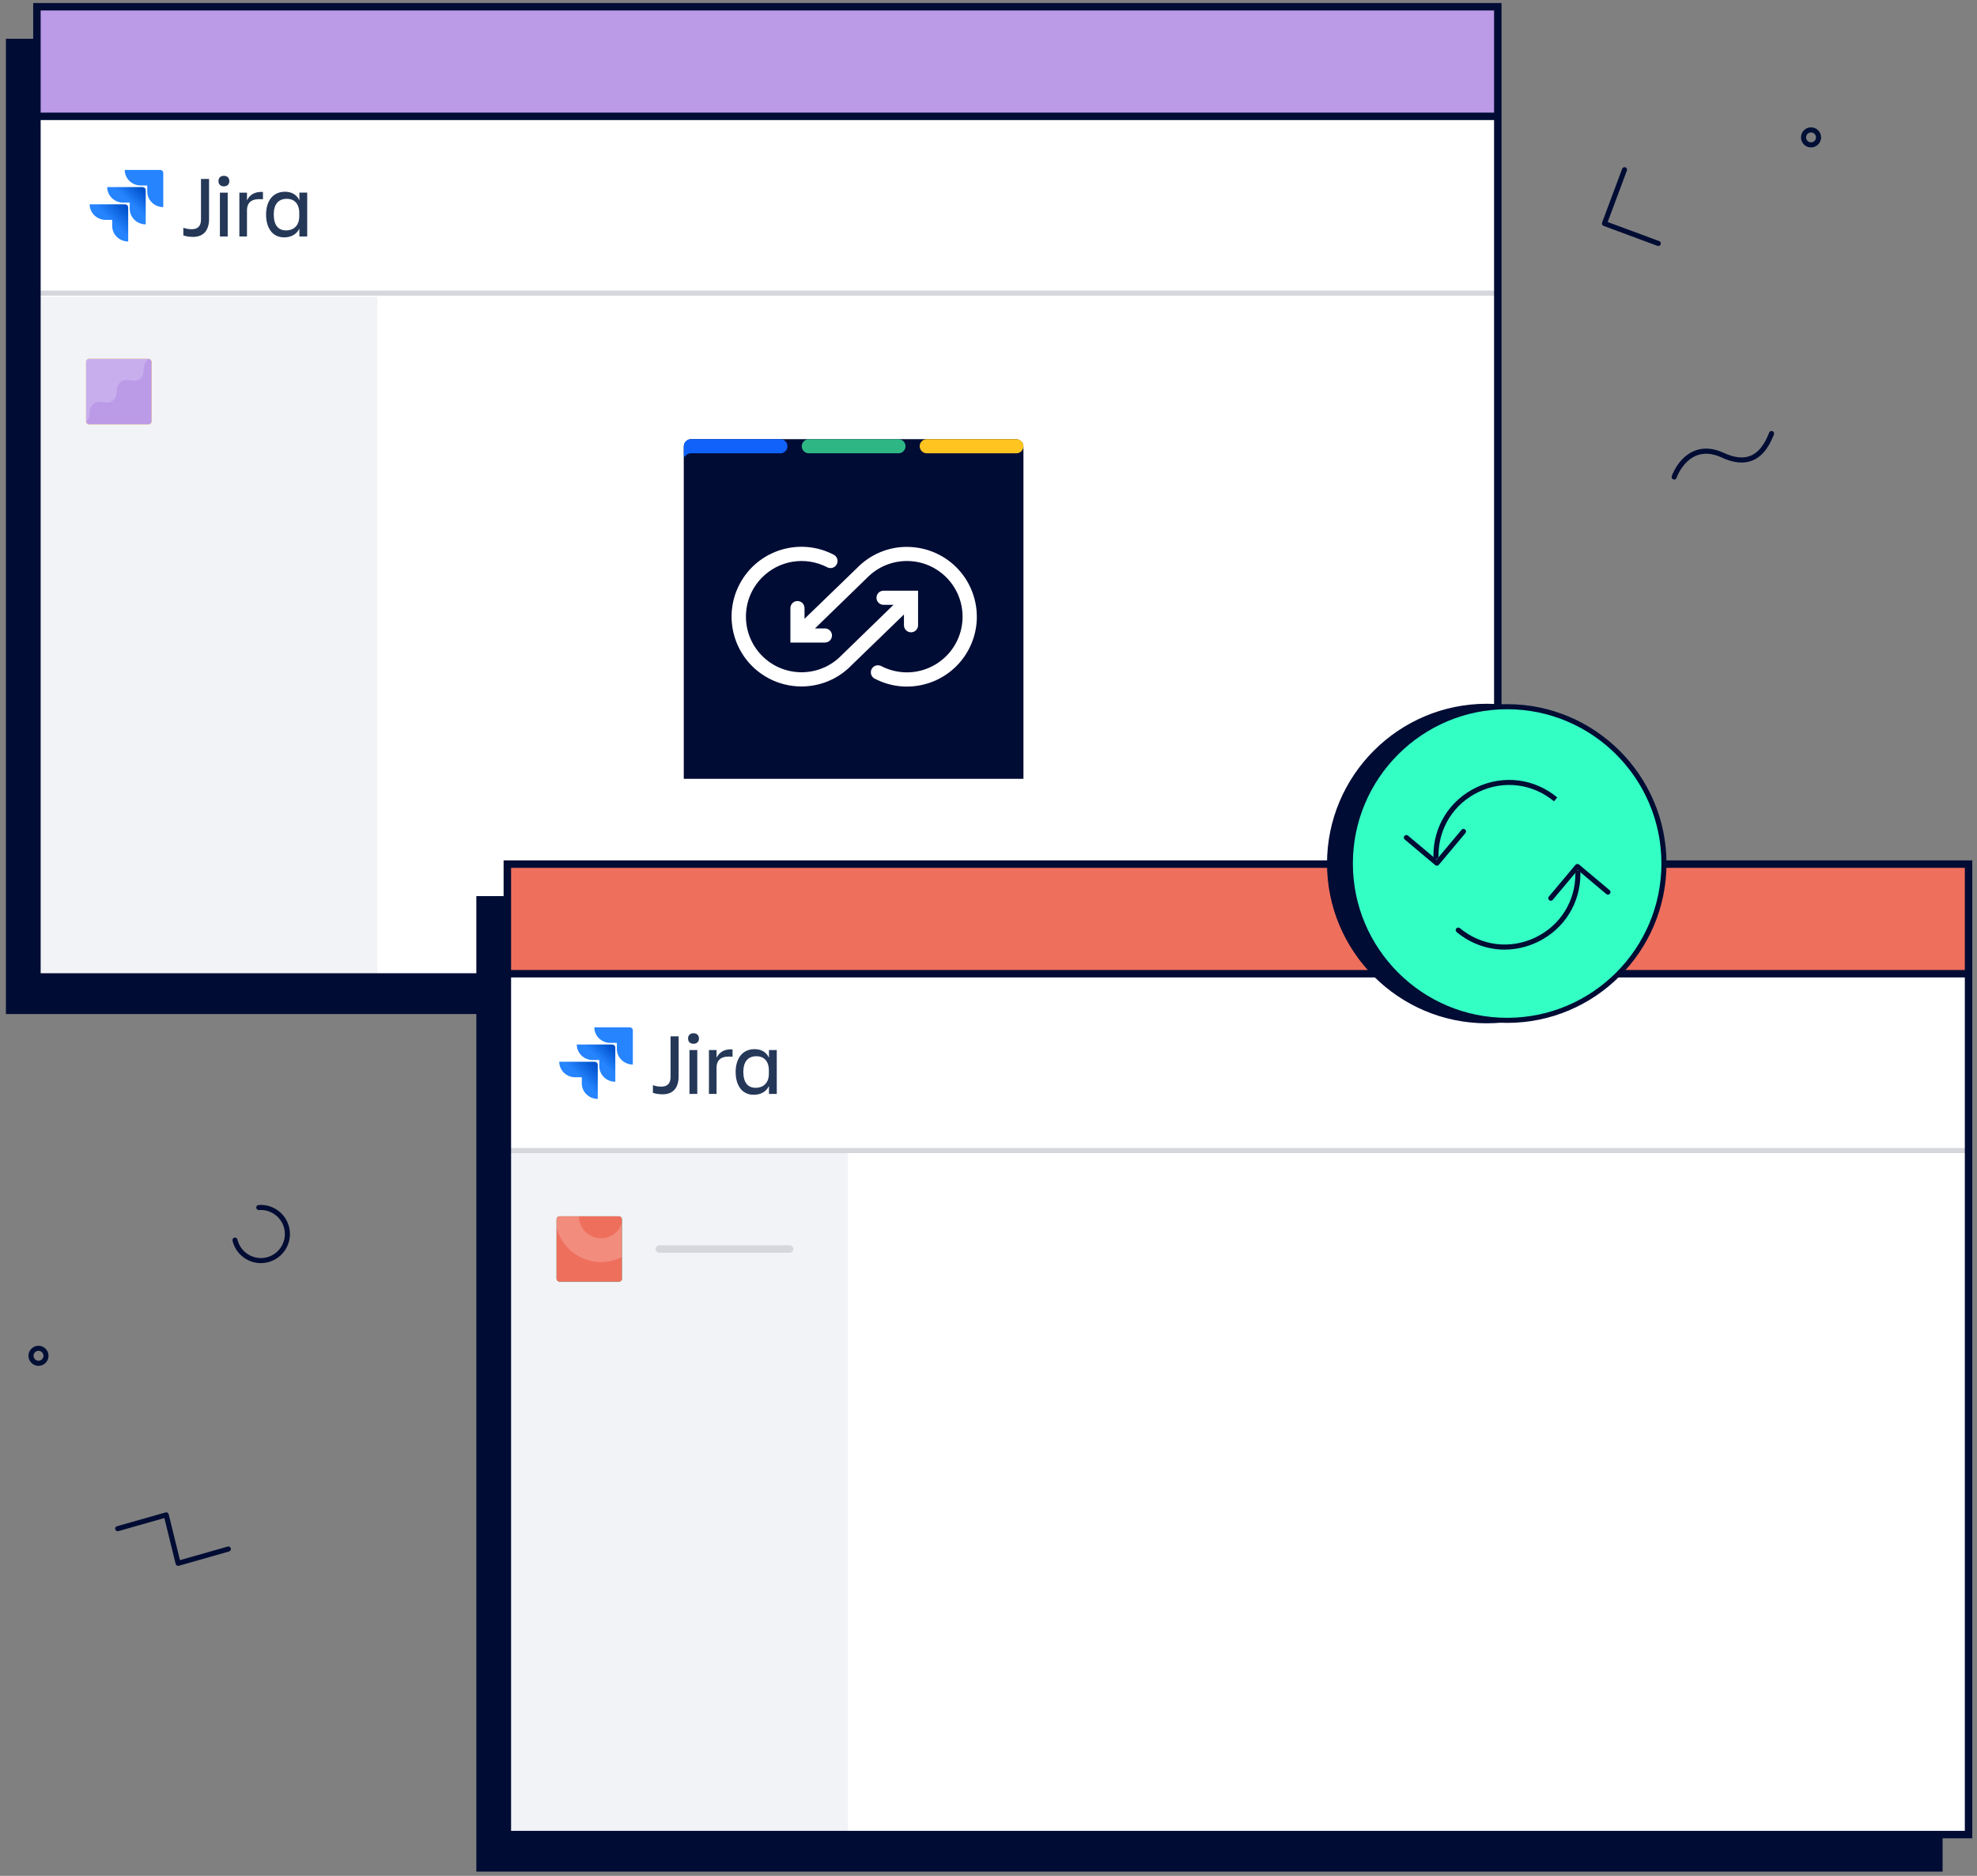 <?xml version="1.0" encoding="UTF-8"?>
<svg xmlns="http://www.w3.org/2000/svg" xmlns:xlink="http://www.w3.org/1999/xlink" viewBox="0 0 585 555">
  <rect x="0" y="0" width="585" height="555" fill="#808080" stroke="none"/>
  <defs>
    <style>
      .cls-1 {
        fill: none;
      }

      .cls-2 {
        fill: url(#linear-gradient-4);
      }

      .cls-3 {
        fill: url(#linear-gradient-3);
      }

      .cls-4 {
        fill: url(#linear-gradient-2);
      }

      .cls-5 {
        fill: url(#linear-gradient);
      }

      .cls-6 {
        fill: #ef6f5d;
      }

      .cls-7, .cls-8 {
        fill: #fff;
      }

      .cls-7, .cls-9 {
        opacity: .2;
      }

      .cls-10 {
        fill: #ffc420;
      }

      .cls-11 {
        fill: #bb9ae8;
      }

      .cls-12 {
        fill: #f2f3f7;
      }

      .cls-13 {
        clip-path: url(#clippath-1);
      }

      .cls-14 {
        clip-path: url(#clippath-3);
      }

      .cls-15 {
        clip-path: url(#clippath-2);
      }

      .cls-16 {
        fill: #000c34;
      }

      .cls-17 {
        fill: #2eb785;
      }

      .cls-18 {
        fill: #253858;
      }

      .cls-19 {
        fill: #d5d7dd;
      }

      .cls-20 {
        fill: #2684ff;
      }

      .cls-21 {
        fill: #000f35;
      }

      .cls-22 {
        fill: rgba(255, 255, 255, 0);
      }

      .cls-23 {
        fill: #1062fb;
      }

      .cls-24 {
        clip-path: url(#clippath);
      }

      .cls-25 {
        fill: #33ffc5;
      }
    </style>
    <clipPath id="clippath">
      <rect class="cls-1" x="26.53" y="47.74" width="64.33" height="27.08"/>
    </clipPath>
    <linearGradient id="linear-gradient" x1="42.74" y1="3401.52" x2="38.41" y2="3396.92" gradientTransform="translate(0 3456.74) scale(1 -1)" gradientUnits="userSpaceOnUse">
      <stop offset=".18" stop-color="#0052cc"/>
      <stop offset="1" stop-color="#2684ff"/>
    </linearGradient>
    <linearGradient id="linear-gradient-2" x1="37.85" y1="3396.41" x2="32.84" y2="3391.39" xlink:href="#linear-gradient"/>
    <clipPath id="clippath-1">
      <rect class="cls-11" x="25.47" y="106.17" width="19.36" height="19.36" rx=".88" ry=".88"/>
    </clipPath>
    <clipPath id="clippath-2">
      <rect class="cls-1" x="165.48" y="301.42" width="64.34" height="27.09"/>
    </clipPath>
    <linearGradient id="linear-gradient-3" x1="181.69" y1="3147.84" x2="177.36" y2="3143.24" xlink:href="#linear-gradient"/>
    <linearGradient id="linear-gradient-4" x1="176.8" y1="3142.73" x2="171.78" y2="3137.71" xlink:href="#linear-gradient"/>
    <clipPath id="clippath-3">
      <rect class="cls-6" x="164.68" y="359.86" width="19.36" height="19.36" rx=".88" ry=".88"/>
    </clipPath>
  </defs>
  <g id="Illustration">
    <g>
      <g>
        <g>
          <rect class="cls-16" x="2.5" y="12.21" width="432.27" height="287.06"/>
          <path class="cls-16" d="M435.52,300.02H1.75V11.46h433.77v288.56ZM3.25,298.52h430.77V12.96H3.25v285.56Z"/>
        </g>
        <g>
          <rect class="cls-8" x="10.92" y="2" width="432.27" height="287.06"/>
          <path class="cls-16" d="M443.95,289.81H10.17V1.25h433.77v288.56ZM11.67,288.31h430.77V2.75H11.67v285.56Z"/>
        </g>
        <rect class="cls-11" x="10.92" y="2" width="432.27" height="32.42"/>
        <g id="logo-gradient-blue-jira">
          <g class="cls-24">
            <g>
              <path class="cls-22" d="M26.53,47.74h64.33v27.08H26.53v-27.08Z"/>
              <g id="Jira">
                <path class="cls-18" d="M59.46,52.94h2.4v11.85c0,3.12-1.43,5.3-4.73,5.3-1.24,0-2.22-.21-2.88-.44v-2.27c.73.29,1.61.44,2.49.44,2.03,0,2.73-1.18,2.73-2.89v-11.99Z"/>
                <path class="cls-18" d="M66.25,52.02c.94,0,1.61.56,1.61,1.56s-.67,1.56-1.61,1.56-1.61-.56-1.61-1.56.67-1.56,1.61-1.56ZM65.07,57h2.31v12.97h-2.31v-12.97Z"/>
                <path class="cls-18" d="M73.08,69.97h-2.25v-12.97h2.25v2.27c.79-1.53,2.12-2.62,4.73-2.48v2.18c-2.94-.29-4.73.56-4.73,3.33v7.66Z"/>
                <path class="cls-18" d="M88.59,67.64c-.85,1.71-2.46,2.59-4.52,2.59-3.55,0-5.34-2.92-5.34-6.75s1.88-6.75,5.61-6.75c1.94,0,3.46.85,4.25,2.53v-2.27h2.31v12.97h-2.31v-2.33ZM84.67,68.17c2.06,0,3.88-1.27,3.88-4.16v-1.03c0-2.89-1.67-4.16-3.64-4.16-2.58,0-3.91,1.65-3.91,4.66.03,3.12,1.3,4.69,3.67,4.69Z"/>
              </g>
              <g id="Icon">
                <path id="Vector" class="cls-20" d="M47.41,50.28h-10.5c0,2.53,2.12,4.6,4.73,4.6h1.94v1.8c0,2.53,2.12,4.6,4.73,4.6v-10.11c0-.5-.39-.88-.91-.88Z"/>
                <path id="Vector_2" data-name="Vector 2" class="cls-5" d="M42.22,55.35h-10.5c0,2.53,2.12,4.6,4.73,4.6h1.94v1.83c0,2.53,2.12,4.6,4.73,4.6v-10.14c0-.47-.39-.88-.91-.88Z"/>
                <path id="Vector_3" data-name="Vector 3" class="cls-4" d="M37.03,60.45h-10.5c0,2.53,2.12,4.6,4.73,4.6h1.94v1.8c0,2.53,2.12,4.6,4.73,4.6v-10.11c0-.5-.42-.88-.91-.88Z"/>
              </g>
            </g>
          </g>
        </g>
        <rect class="cls-19" x="11.55" y="85.98" width="431.75" height="1.5"/>
        <g>
          <rect class="cls-12" x="10.92" y="87.85" width="100.72" height="201.21"/>
          <rect class="cls-10" x="25.47" y="106.17" width="19.36" height="19.36" rx=".88" ry=".88"/>
          <g>
            <rect class="cls-11" x="25.47" y="106.17" width="19.36" height="19.36" rx=".88" ry=".88"/>
            <g class="cls-13">
              <path class="cls-7" d="M22.4,95.68v29.84s1.21,0,1.21,0h0c.48.01.99-.08,1.46-.36.51-.3.92-.75,1.14-1.26.4-.93.22-1.84.43-2.77.22-.93.97-1.82,1.98-2.14.98-.32,1.87,0,2.76.08.46.04.96.01,1.45-.21.52-.23,1-.66,1.28-1.14.52-.9.37-1.85.51-2.76.15-.94.74-1.87,1.76-2.32.49-.22.97-.25,1.43-.23h0l.43.04c.29.04.58.09.86.13.46.06.94.09,1.44-.06.54-.16,1.07-.53,1.42-.99.66-.87.5-1.87.6-2.76,0-.02,0-.03,0-.04h0c.02-.22.05-.44.1-.67.22-.93.97-1.82,1.98-2.14.98-.32,1.87,0,2.76.08.46.04.96.01,1.45-.21.52-.23,1-.66,1.28-1.14.52-.9.37-1.85.51-2.76.15-.94.74-1.87,1.76-2.32.96-.42,1.86-.17,2.72-.06.46.06.94.09,1.44-.06.54-.16,1.07-.53,1.42-.99.66-.87.55-1.91.65-2.8,0-.02,0,.01,0,0H22.4Z"/>
            </g>
          </g>
        </g>
        <g>
          <path class="cls-16" d="M204.57,129.93h96.04c1.23,0,2.23,1,2.23,2.23,0,0,0,0,0,.01v98.26h-100.51v-98.26c0-1.23.99-2.24,2.22-2.25,0,0,0,0,.01,0Z"/>
          <path class="cls-17" d="M265.86,134.12h-26.52c-1.16,0-2.09-.94-2.09-2.09s.94-2.09,2.09-2.09h26.52c1.16,0,2.09.94,2.09,2.09s-.94,2.09-2.09,2.09Z"/>
          <path class="cls-10" d="M300.71,134.12h-26.44c-1.16,0-2.11-.92-2.14-2.08,0-1.17.96-2.12,2.14-2.11h0s26.44,0,26.44,0c1.17,0,2.13.94,2.14,2.11h0c-.02,1.16-.97,2.09-2.14,2.08Z"/>
          <path class="cls-23" d="M230.96,129.93h-26.52c-.89,0-1.69.56-1.98,1.4,0,.03,0,.07,0,.1-.06.2-.1.41-.11.61h0v2.9h0c0,.09.09.17.18.17.04.02.09.02.14,0h0c.37-.6,1.02-.98,1.73-.99h26.52c1.16,0,2.09-.94,2.09-2.09s-.94-2.09-2.09-2.09h.04Z"/>
          <path class="cls-8" d="M267.48,181.82v3.17c0,1.16.94,2.09,2.09,2.09s2.09-.94,2.09-2.09v-10.22h-10.22c-1.16,0-2.09.94-2.09,2.09s.94,2.09,2.09,2.09h2.95l-15.36,14.92c-6.31,6.54-16.73,6.73-23.27.42-6.54-6.31-6.73-16.73-.42-23.27,5.08-5.27,13.03-6.55,19.51-3.14,1.05.49,2.29.05,2.79-1,.46-.98.1-2.15-.83-2.7-10.08-5.34-22.59-1.49-27.93,8.59-5.34,10.08-1.49,22.59,8.59,27.93,2.98,1.58,6.3,2.4,9.67,2.4,5.58.02,10.93-2.24,14.81-6.25l15.52-15.03Z"/>
          <path class="cls-8" d="M268.41,161.8c-5.58-.02-10.93,2.24-14.81,6.25l-15.54,15.03v-3.17c0-1.16-.94-2.09-2.09-2.09s-2.09.94-2.09,2.09v10.2h10.22c1.16,0,2.09-.94,2.09-2.09s-.94-2.09-2.09-2.09h-2.95s15.36-14.91,15.36-14.92c6.32-6.54,16.75-6.72,23.29-.4,6.54,6.32,6.72,16.75.4,23.29-3.1,3.21-7.37,5.02-11.82,5.03-2.68,0-5.33-.65-7.71-1.9-1.05-.49-2.29-.05-2.79,1-.46.98-.1,2.15.83,2.7,10.08,5.34,22.59,1.49,27.93-8.59,5.34-10.08,1.49-22.59-8.59-27.93-2.98-1.58-6.3-2.4-9.67-2.4h.04Z"/>
        </g>
        <rect class="cls-16" x="11.06" y="33.32" width="432.01" height="2.2"/>
        <path class="cls-16" d="M444.3,290.16H9.82V.9h434.48v289.26ZM12.03,287.95h430.07V3.1H12.03v284.85Z"/>
      </g>
      <g>
        <g>
          <rect class="cls-16" x="141.7" y="265.88" width="432.37" height="287.12"/>
          <path class="cls-16" d="M574.82,553.75H140.95v-288.62h433.87v288.62ZM142.45,552.25h430.87v-285.62H142.45v285.62Z"/>
        </g>
        <rect class="cls-8" x="150.13" y="255.66" width="432.37" height="287.12"/>
        <rect class="cls-6" x="150.13" y="255.66" width="432.37" height="32.43"/>
        <g id="logo-gradient-blue-jira-2" data-name="logo-gradient-blue-jira">
          <g class="cls-15">
            <g>
              <path class="cls-22" d="M165.48,301.42h64.34v27.09h-64.34v-27.09Z"/>
              <g id="Jira-2" data-name="Jira">
                <path class="cls-18" d="M198.41,306.61h2.4v11.85c0,3.12-1.43,5.31-4.73,5.31-1.24,0-2.22-.21-2.88-.44v-2.27c.73.29,1.61.44,2.49.44,2.03,0,2.73-1.18,2.73-2.89v-12Z"/>
                <path class="cls-18" d="M205.21,305.7c.94,0,1.61.56,1.61,1.56s-.67,1.56-1.61,1.56-1.61-.56-1.61-1.56.67-1.56,1.61-1.56ZM204.02,310.68h2.31v12.97h-2.31v-12.97Z"/>
                <path class="cls-18" d="M212.03,323.65h-2.25v-12.97h2.25v2.27c.79-1.53,2.12-2.62,4.73-2.48v2.18c-2.94-.29-4.73.56-4.73,3.33v7.66Z"/>
                <path class="cls-18" d="M227.54,321.32c-.85,1.71-2.46,2.59-4.52,2.59-3.55,0-5.34-2.92-5.34-6.75s1.88-6.75,5.61-6.75c1.94,0,3.46.85,4.25,2.54v-2.27h2.31v12.97h-2.31v-2.33ZM223.63,321.85c2.06,0,3.88-1.27,3.88-4.16v-1.03c0-2.89-1.67-4.16-3.64-4.16-2.58,0-3.92,1.65-3.92,4.66.03,3.12,1.31,4.69,3.67,4.69Z"/>
              </g>
              <g id="Icon-2" data-name="Icon">
                <path id="Vector-2" data-name="Vector" class="cls-20" d="M186.36,303.96h-10.5c0,2.54,2.12,4.6,4.73,4.6h1.94v1.8c0,2.54,2.12,4.6,4.73,4.6v-10.11c0-.5-.39-.88-.91-.88Z"/>
                <path id="Vector_2-2" data-name="Vector 2" class="cls-3" d="M181.17,309.03h-10.5c0,2.54,2.12,4.6,4.73,4.6h1.94v1.83c0,2.54,2.12,4.6,4.73,4.6v-10.14c0-.47-.39-.88-.91-.88Z"/>
                <path id="Vector_3-2" data-name="Vector 3" class="cls-2" d="M175.98,314.13h-10.5c0,2.54,2.12,4.6,4.73,4.6h1.94v1.8c0,2.54,2.12,4.6,4.73,4.6v-10.11c0-.5-.42-.88-.91-.88Z"/>
              </g>
            </g>
          </g>
        </g>
        <rect class="cls-12" x="150.13" y="340.97" width="100.75" height="201.82"/>
        <rect class="cls-19" x="150.49" y="339.67" width="431.85" height="1.5"/>
        <path class="cls-19" d="M233.64,370.64h-38.54c-.61,0-1.1-.49-1.1-1.1s.49-1.1,1.1-1.1h38.54c.61,0,1.1.49,1.1,1.1s-.49,1.1-1.1,1.1Z"/>
        <rect class="cls-17" x="164.68" y="359.86" width="19.36" height="19.36" rx=".88" ry=".88"/>
        <g>
          <rect class="cls-6" x="164.68" y="359.86" width="19.36" height="19.36" rx=".88" ry=".88"/>
          <g class="cls-14">
            <g class="cls-9">
              <path class="cls-8" d="M177.83,346.31c-7.48,0-13.55,6.06-13.55,13.55s6.06,13.55,13.55,13.55,13.55-6.06,13.55-13.55-6.06-13.55-13.55-13.55ZM177.83,366.36c-3.59,0-6.5-2.91-6.5-6.5s2.91-6.5,6.5-6.5,6.5,2.91,6.5,6.5-2.91,6.5-6.5,6.5Z"/>
            </g>
          </g>
        </g>
        <path class="cls-16" d="M583.6,543.89H149.02V254.56h434.58v289.33ZM151.23,541.69h430.17v-284.92H151.23v284.92Z"/>
        <rect class="cls-16" x="150.39" y="286.99" width="432.11" height="2.2"/>
      </g>
      <g>
        <g>
          <circle class="cls-16" cx="439.94" cy="255.49" r="46.4"/>
          <path class="cls-16" d="M439.94,302.76c-26.07,0-47.27-21.21-47.27-47.27s21.21-47.27,47.27-47.27,47.27,21.21,47.27,47.27-21.21,47.27-47.27,47.27ZM439.94,209.96c-25.11,0-45.53,20.42-45.53,45.53s20.42,45.53,45.53,45.53,45.53-20.42,45.53-45.53-20.42-45.53-45.53-45.53Z"/>
        </g>
        <g>
          <g>
            <circle class="cls-25" cx="445.97" cy="255.49" r="46.4"/>
            <path class="cls-16" d="M445.97,302.64c-26,0-47.15-21.15-47.15-47.15s21.15-47.15,47.15-47.15,47.15,21.15,47.15,47.15-21.15,47.15-47.15,47.15ZM445.97,209.84c-25.17,0-45.65,20.48-45.65,45.65s20.48,45.65,45.65,45.65,45.65-20.48,45.65-45.65-20.48-45.65-45.65-45.65Z"/>
          </g>
          <g>
            <g>
              <path class="cls-16" d="M445.25,280.96c-5.08,0-10.1-1.76-14.23-5.19-.32-.26-.36-.74-.1-1.06.26-.32.74-.36,1.06-.1,6.33,5.26,14.88,6.32,22.3,2.78,7.43-3.54,11.98-10.85,11.88-19.08,0-.41.33-.75.74-.76h0c.41,0,.75.33.75.74.1,8.82-4.78,16.65-12.74,20.45-3.11,1.48-6.41,2.21-9.68,2.21Z"/>
              <path class="cls-16" d="M458.88,266.51c-.17,0-.34-.06-.48-.18-.32-.27-.36-.74-.09-1.06l7.88-9.39c.13-.15.31-.25.51-.26.21-.02.4.04.55.17l9.03,7.58c.32.27.36.74.09,1.06-.27.32-.74.36-1.06.09l-8.45-7.1-7.4,8.82c-.15.18-.36.27-.57.27Z"/>
            </g>
            <g>
              <path class="cls-16" d="M424.9,254.15c-.41,0-.75-.33-.75-.74-.1-8.82,4.78-16.65,12.74-20.45,7.96-3.79,17.12-2.65,23.91,2.98l-.96,1.15c-6.33-5.25-14.87-6.32-22.3-2.78-7.43,3.54-11.98,10.85-11.88,19.08,0,.41-.33.75-.74.76h0Z"/>
              <path class="cls-16" d="M425.17,256.14c-.17,0-.34-.06-.48-.18l-9.03-7.58c-.32-.27-.36-.74-.09-1.06.27-.32.74-.36,1.06-.09l8.45,7.1,7.4-8.82c.27-.32.74-.36,1.06-.09.32.27.36.74.09,1.06l-7.88,9.39c-.15.18-.36.27-.57.27Z"/>
            </g>
          </g>
        </g>
      </g>
    </g>
  </g>
  <g id="sparkle">
    <path class="cls-16" d="M495.39,141.88c-.07,0-.13,0-.2-.03-.4-.11-.63-.53-.52-.93.01-.05,1.72-5.24,6.32-7.36,2.73-1.25,5.79-1.1,9.13.45,3.04,1.41,5.66,1.7,7.8.87,3.31-1.3,4.86-5.09,5.6-6.91.16-.38.59-.57.98-.41.38.16.57.59.41.98-.82,2.01-2.53,6.2-6.44,7.74-2.53.99-5.55.69-8.98-.9-2.92-1.35-5.56-1.5-7.87-.44-3.52,1.62-5.3,5.67-5.51,6.4-.09.33-.39.55-.72.55Z"/>
    <path class="cls-21" d="M535.89,43.62c-1.64,0-2.97-1.33-2.97-2.97s1.33-2.97,2.97-2.97,2.97,1.33,2.97,2.97-1.33,2.97-2.97,2.97ZM535.89,39.18c-.81,0-1.47.66-1.47,1.47s.66,1.47,1.47,1.47,1.47-.66,1.47-1.47-.66-1.47-1.47-1.47Z"/>
    <path class="cls-16" d="M490.7,72.79c-.09,0-.17-.01-.26-.05l-15.94-5.91c-.19-.07-.34-.21-.42-.39s-.09-.39-.02-.57l5.94-15.93c.15-.39.58-.58.96-.44.39.14.59.58.44.96l-5.68,15.23,15.24,5.64c.39.14.59.58.44.96-.11.3-.4.49-.7.49Z"/>
    <path class="cls-21" d="M11.39,404.11c-1.64,0-2.97-1.33-2.97-2.97s1.33-2.97,2.97-2.97,2.97,1.33,2.97,2.97-1.33,2.97-2.97,2.97ZM11.39,399.66c-.81,0-1.47.66-1.47,1.47s.66,1.47,1.47,1.47,1.47-.66,1.47-1.47-.66-1.47-1.47-1.47Z"/>
    <path class="cls-16" d="M52.71,463.28c-.13,0-.26-.03-.38-.1-.18-.1-.3-.27-.35-.47l-3.34-13.57-13.61,3.87c-.4.11-.81-.12-.93-.52-.11-.4.12-.81.52-.93l14.36-4.08c.2-.06.41-.03.58.07.18.1.3.27.35.47l3.34,13.57,14.12-4.01c.4-.11.81.12.93.52.11.4-.12.81-.52.93l-14.86,4.23c-.07.02-.14.03-.21.03Z"/>
    <path class="cls-16" d="M77.19,373.72c-3.93,0-7.48-2.73-8.39-6.65-.09-.4.16-.81.56-.9.41-.09.81.16.9.56.84,3.6,4.35,5.97,8.01,5.41,1.88-.29,3.53-1.29,4.65-2.83,1.12-1.53,1.58-3.41,1.29-5.29-.57-3.66-3.89-6.29-7.58-6-.4.03-.77-.27-.81-.69-.03-.41.28-.77.69-.81,4.48-.36,8.5,2.84,9.18,7.27.35,2.27-.2,4.55-1.56,6.4-1.36,1.86-3.36,3.07-5.63,3.42-.44.07-.88.1-1.31.1Z"/>
  </g>
</svg>